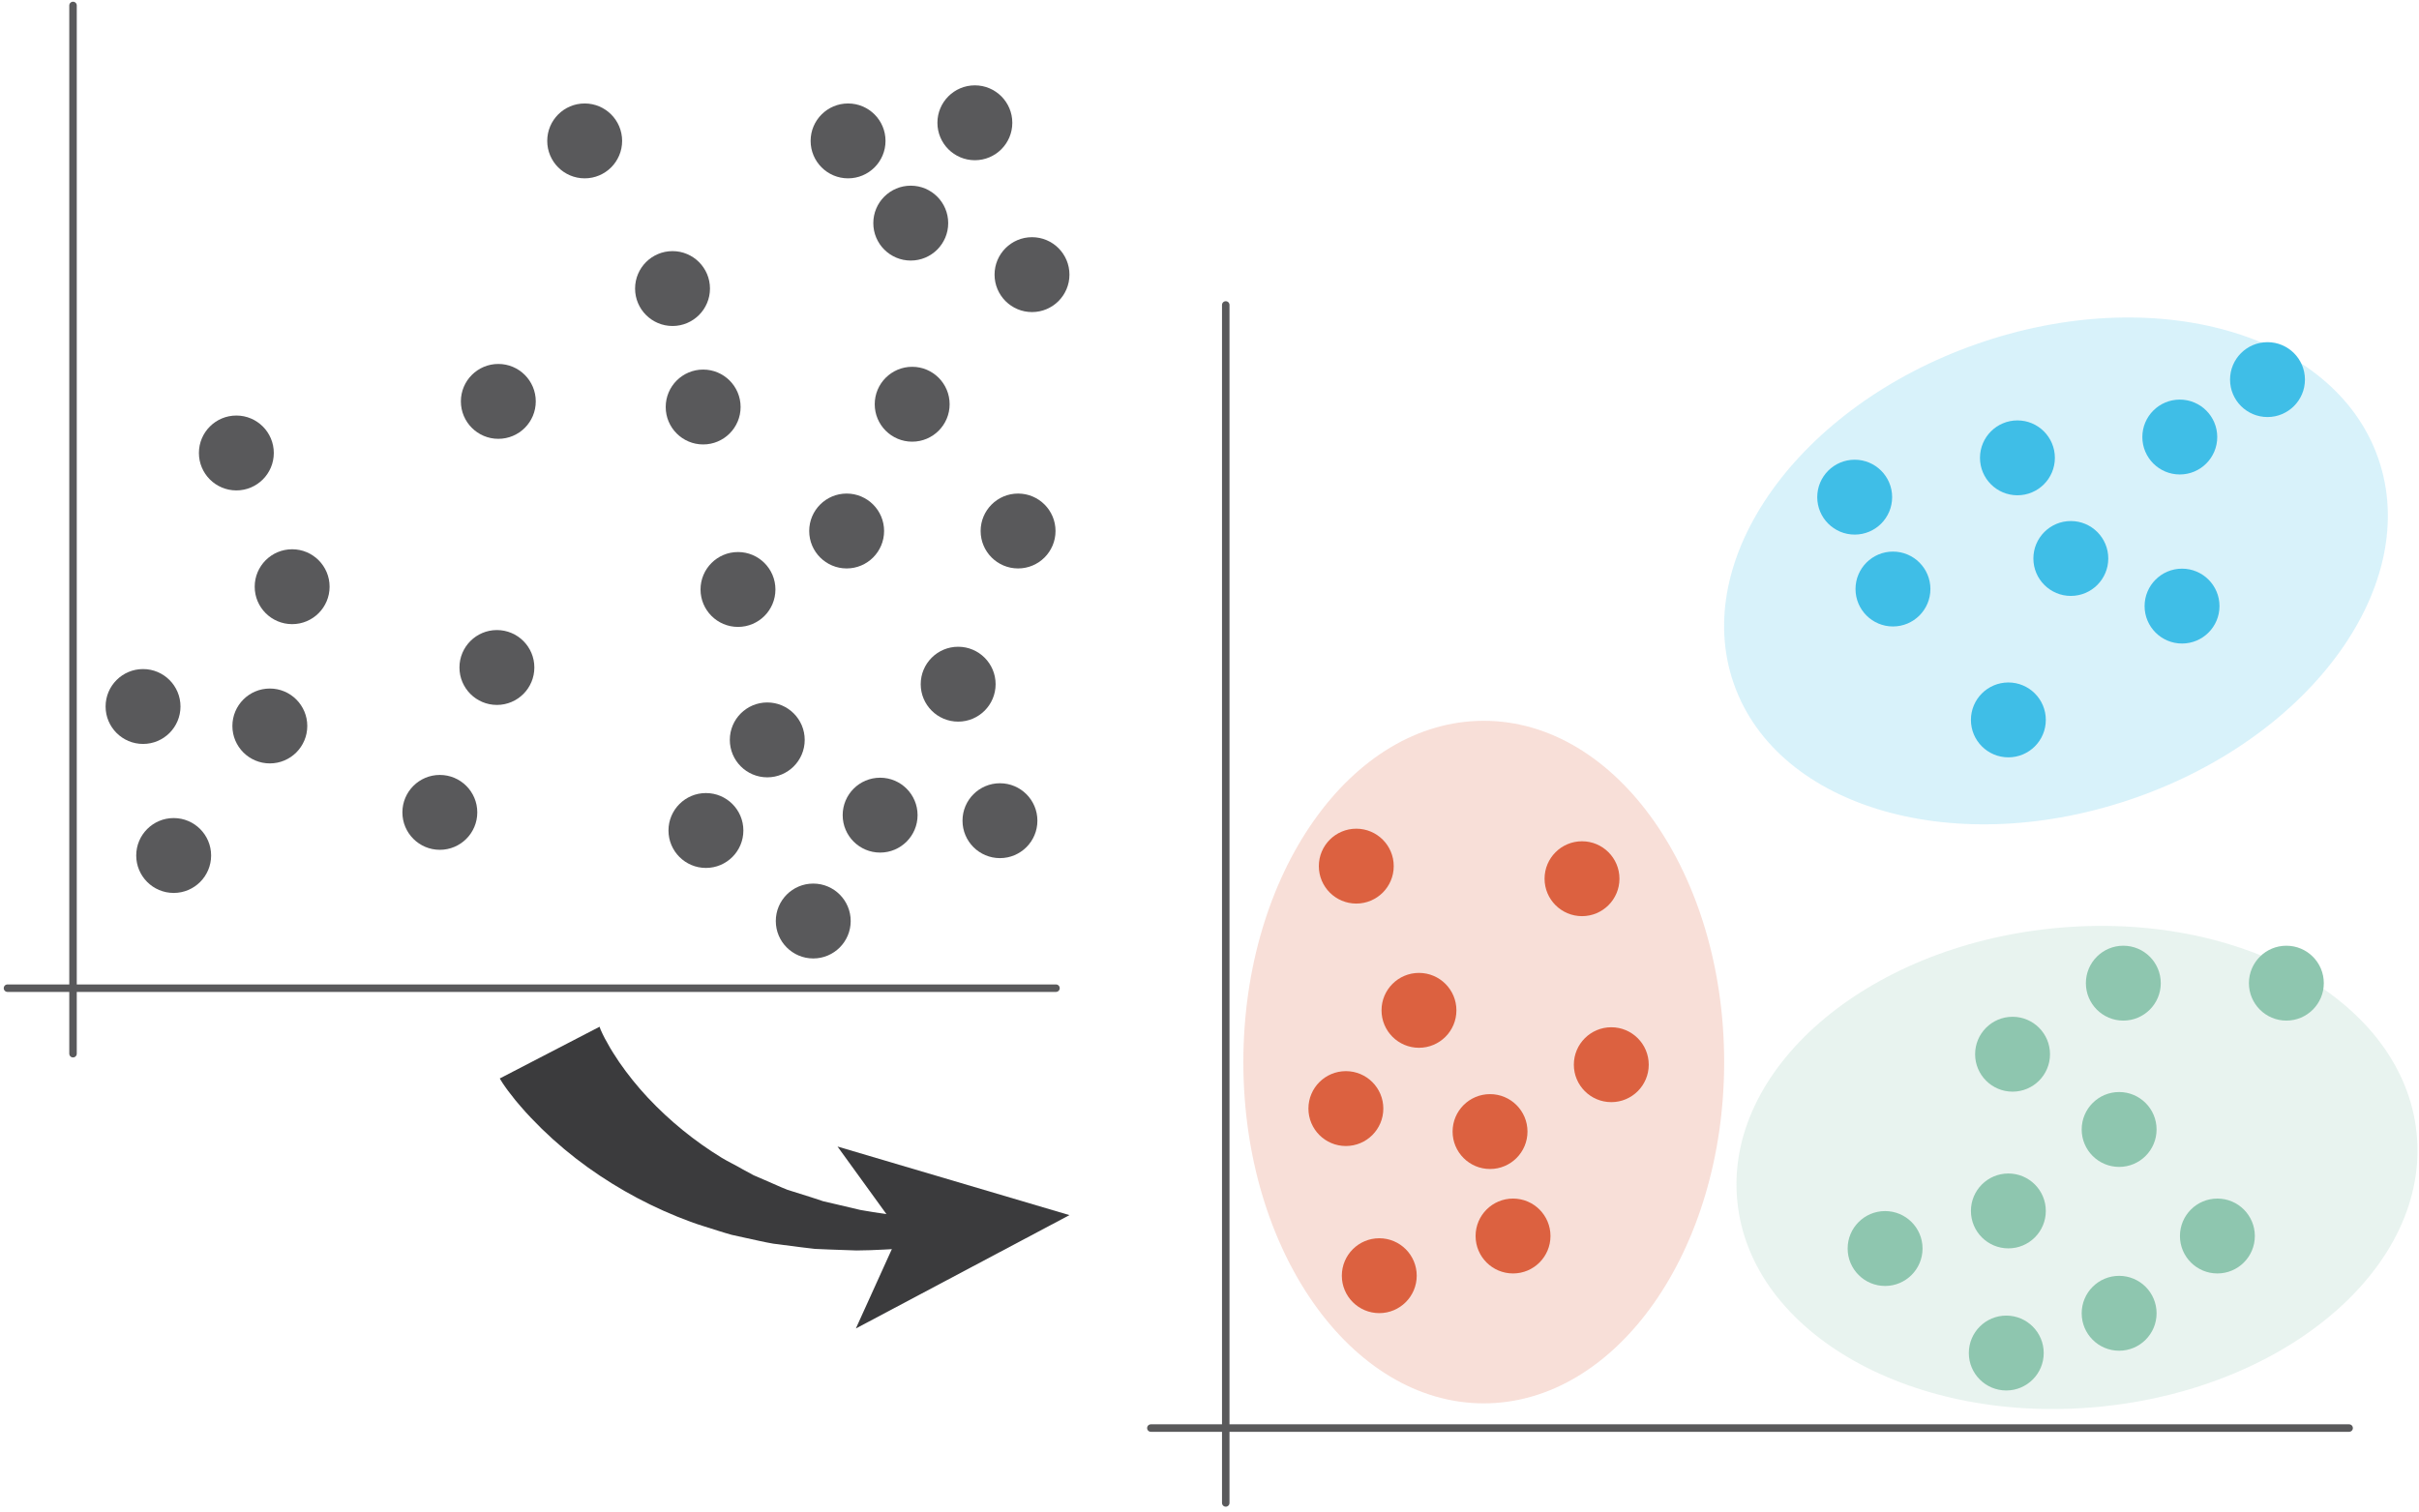 <?xml version="1.0" encoding="UTF-8"?>
<svg width="323px" height="202px" viewBox="0 0 323 202" version="1.1" xmlns="http://www.w3.org/2000/svg" xmlns:xlink="http://www.w3.org/1999/xlink">
    <!-- Generator: Sketch 54.1 (76490) - https://sketchapp.com -->
    <title>FlowMeans_v2</title>
    <desc>Created with Sketch.</desc>
    <g id="Page-1" stroke="none" stroke-width="1" fill="none" fill-rule="evenodd">
        <g id="FlowMeans_v2" transform="translate(-18.5, -19.771)">
            <path d="M182.17,60.5 L182.17,220.5" id="Path" stroke="#59595B" stroke-linecap="round" stroke-linejoin="round"></path>
            <path d="M172.17,210.5 L332.17,210.5" id="Path" stroke="#59595B" stroke-linecap="round" stroke-linejoin="round"></path>
            <ellipse id="Oval" fill-opacity="0.2" fill="#8EC6AF" fill-rule="nonzero" transform="translate(295.833, 175.696) rotate(-5.73) translate(-295.833, -175.696) " cx="295.833" cy="175.696" rx="45.58" ry="32.1"></ellipse>
            <ellipse id="Oval" fill-opacity="0.2" fill="#3FBEE7" fill-rule="nonzero" transform="translate(293.028, 96.021) rotate(-19.33) translate(-293.028, -96.021) " cx="293.028" cy="96.021" rx="45.58" ry="32.1"></ellipse>
            <ellipse id="Oval" fill-opacity="0.2" fill="#DC6140" fill-rule="nonzero" cx="216.62" cy="161.62" rx="32.1" ry="45.58"></ellipse>
            <path d="M28.25,20.5 L28.25,160.5" id="Path" stroke="#59595B" stroke-linecap="round" stroke-linejoin="round"></path>
            <path d="M19.5,151.75 L159.5,151.75" id="Path" stroke="#59595B" stroke-linecap="round" stroke-linejoin="round"></path>
            <circle id="Oval" fill="#59595B" fill-rule="nonzero" cx="50.06" cy="80.27" r="5"></circle>
            <circle id="Oval" fill="#59595B" fill-rule="nonzero" cx="37.6" cy="114.13" r="5"></circle>
            <circle id="Oval" fill="#59595B" fill-rule="nonzero" cx="57.51" cy="98.13" r="5"></circle>
            <circle id="Oval" fill="#59595B" fill-rule="nonzero" cx="54.53" cy="116.73" r="5"></circle>
            <circle id="Oval" fill="#59595B" fill-rule="nonzero" cx="41.69" cy="134.03" r="5"></circle>
            <circle id="Oval" fill="#59595B" fill-rule="nonzero" cx="77.23" cy="128.27" r="5"></circle>
            <circle id="Oval" fill="#59595B" fill-rule="nonzero" cx="84.85" cy="108.92" r="5"></circle>
            <circle id="Oval" fill="#59595B" fill-rule="nonzero" cx="85.04" cy="73.38" r="5"></circle>
            <circle id="Oval" fill="#59595B" fill-rule="nonzero" cx="112.39" cy="74.13" r="5"></circle>
            <circle id="Oval" fill="#59595B" fill-rule="nonzero" cx="108.3" cy="58.31" r="5"></circle>
            <circle id="Oval" fill="#59595B" fill-rule="nonzero" cx="96.57" cy="38.59" r="5"></circle>
            <circle id="Oval" fill="#59595B" fill-rule="nonzero" cx="131.74" cy="38.59" r="5"></circle>
            <circle id="Oval" fill="#59595B" fill-rule="nonzero" cx="140.11" cy="49.57" r="5"></circle>
            <circle id="Oval" fill="#59595B" fill-rule="nonzero" cx="156.3" cy="56.45" r="5"></circle>
            <circle id="Oval" fill="#59595B" fill-rule="nonzero" cx="148.67" cy="36.17" r="5"></circle>
            <circle id="Oval" fill="#59595B" fill-rule="nonzero" cx="140.3" cy="73.76" r="5"></circle>
            <circle id="Oval" fill="#59595B" fill-rule="nonzero" cx="131.55" cy="90.69" r="5"></circle>
            <circle id="Oval" fill="#59595B" fill-rule="nonzero" cx="117.04" cy="98.5" r="5"></circle>
            <circle id="Oval" fill="#59595B" fill-rule="nonzero" cx="154.44" cy="90.69" r="5"></circle>
            <circle id="Oval" fill="#59595B" fill-rule="nonzero" cx="146.44" cy="111.15" r="5"></circle>
            <circle id="Oval" fill="#59595B" fill-rule="nonzero" cx="152.02" cy="129.38" r="5"></circle>
            <circle id="Oval" fill="#59595B" fill-rule="nonzero" cx="136.02" cy="128.64" r="5"></circle>
            <circle id="Oval" fill="#59595B" fill-rule="nonzero" cx="120.95" cy="118.59" r="5"></circle>
            <circle id="Oval" fill="#59595B" fill-rule="nonzero" cx="112.76" cy="130.69" r="5"></circle>
            <circle id="Oval" fill="#59595B" fill-rule="nonzero" cx="127.09" cy="142.78" r="5"></circle>
            <path d="M98.56,156.9 C98.56,156.9 98.62,157.11 98.69,157.27 C98.76,157.43 98.87,157.66 98.96,157.86 C99.15,158.26 99.37,158.68 99.62,159.1 C100.06,159.94 100.62,160.77 101.17,161.61 C102.333,163.297 103.62,164.894 105.02,166.39 C107.926,169.482 111.232,172.172 114.85,174.39 C115.77,174.95 116.74,175.39 117.7,175.96 C118.18,176.22 118.7,176.5 119.14,176.74 L120.65,177.39 C121.65,177.81 122.65,178.29 123.65,178.68 L126.83,179.68 L128.43,180.21 L130.07,180.59 L133.38,181.37 C135.61,181.79 137.89,182.04 140.17,182.37 L140.17,186.47 C137.75,186.58 135.31,186.77 132.86,186.78 L129.17,186.65 L127.31,186.57 L125.46,186.35 L121.74,185.87 C120.51,185.66 119.28,185.36 118.05,185.1 L116.19,184.69 C115.57,184.53 114.97,184.32 114.36,184.14 C113.15,183.74 111.91,183.4 110.71,182.95 C105.835,181.157 101.223,178.715 97,175.69 C94.821,174.126 92.761,172.402 90.84,170.53 C89.84,169.53 88.91,168.59 88.01,167.53 C87.55,167.01 87.1,166.46 86.66,165.87 C86.43,165.58 86.21,165.3 85.98,164.96 C85.75,164.62 85.55,164.37 85.23,163.81 L98.56,156.9 Z" id="Path" fill="#3B3B3D" fill-rule="nonzero"></path>
            <polygon id="Path" fill="#3B3B3D" fill-rule="nonzero" points="161.3 182.06 132.78 197.2 138.61 184.34 130.33 172.9"></polygon>
            <circle id="Oval" fill="#DC6140" fill-rule="nonzero" cx="229.74" cy="137.13" r="5"></circle>
            <circle id="Oval" fill="#DC6140" fill-rule="nonzero" cx="199.6" cy="135.45" r="5"></circle>
            <circle id="Oval" fill="#DC6140" fill-rule="nonzero" cx="207.97" cy="154.71" r="5"></circle>
            <circle id="Oval" fill="#DC6140" fill-rule="nonzero" cx="198.21" cy="167.83" r="5"></circle>
            <circle id="Oval" fill="#DC6140" fill-rule="nonzero" cx="233.65" cy="161.97" r="5"></circle>
            <circle id="Oval" fill="#DC6140" fill-rule="nonzero" cx="217.46" cy="170.9" r="5"></circle>
            <circle id="Oval" fill="#DC6140" fill-rule="nonzero" cx="220.53" cy="184.85" r="5"></circle>
            <circle id="Oval" fill="#DC6140" fill-rule="nonzero" cx="202.67" cy="190.15" r="5"></circle>
            <circle id="Oval" fill="#8EC6AF" fill-rule="nonzero" cx="270.21" cy="186.52" r="5"></circle>
            <circle id="Oval" fill="#8EC6AF" fill-rule="nonzero" cx="286.39" cy="200.48" r="5"></circle>
            <circle id="Oval" fill="#8EC6AF" fill-rule="nonzero" cx="301.46" cy="195.17" r="5"></circle>
            <circle id="Oval" fill="#8EC6AF" fill-rule="nonzero" cx="286.67" cy="181.5" r="5"></circle>
            <circle id="Oval" fill="#8EC6AF" fill-rule="nonzero" cx="287.23" cy="160.57" r="5"></circle>
            <circle id="Oval" fill="#8EC6AF" fill-rule="nonzero" cx="302.02" cy="151.08" r="5"></circle>
            <circle id="Oval" fill="#8EC6AF" fill-rule="nonzero" cx="323.79" cy="151.08" r="5"></circle>
            <circle id="Oval" fill="#8EC6AF" fill-rule="nonzero" cx="301.46" cy="170.62" r="5"></circle>
            <circle id="Oval" fill="#8EC6AF" fill-rule="nonzero" cx="314.58" cy="184.85" r="5"></circle>
            <circle id="Oval" fill="#3FBEE7" fill-rule="nonzero" cx="286.67" cy="115.92" r="5"></circle>
            <circle id="Oval" fill="#3FBEE7" fill-rule="nonzero" cx="295.01" cy="94.36" r="5"></circle>
            <circle id="Oval" fill="#3FBEE7" fill-rule="nonzero" cx="271.26" cy="98.44" r="5"></circle>
            <circle id="Oval" fill="#3FBEE7" fill-rule="nonzero" cx="266.15" cy="86.17" r="5"></circle>
            <circle id="Oval" fill="#3FBEE7" fill-rule="nonzero" cx="287.88" cy="80.92" r="5"></circle>
            <circle id="Oval" fill="#3FBEE7" fill-rule="nonzero" cx="309.56" cy="78.14" r="5"></circle>
            <circle id="Oval" fill="#3FBEE7" fill-rule="nonzero" cx="309.86" cy="100.72" r="5"></circle>
            <circle id="Oval" fill="#3FBEE7" fill-rule="nonzero" cx="321.27" cy="70.47" r="5"></circle>
            <rect id="Rectangle" x="0" y="0" width="360" height="240"></rect>
        </g>
    </g>
</svg>